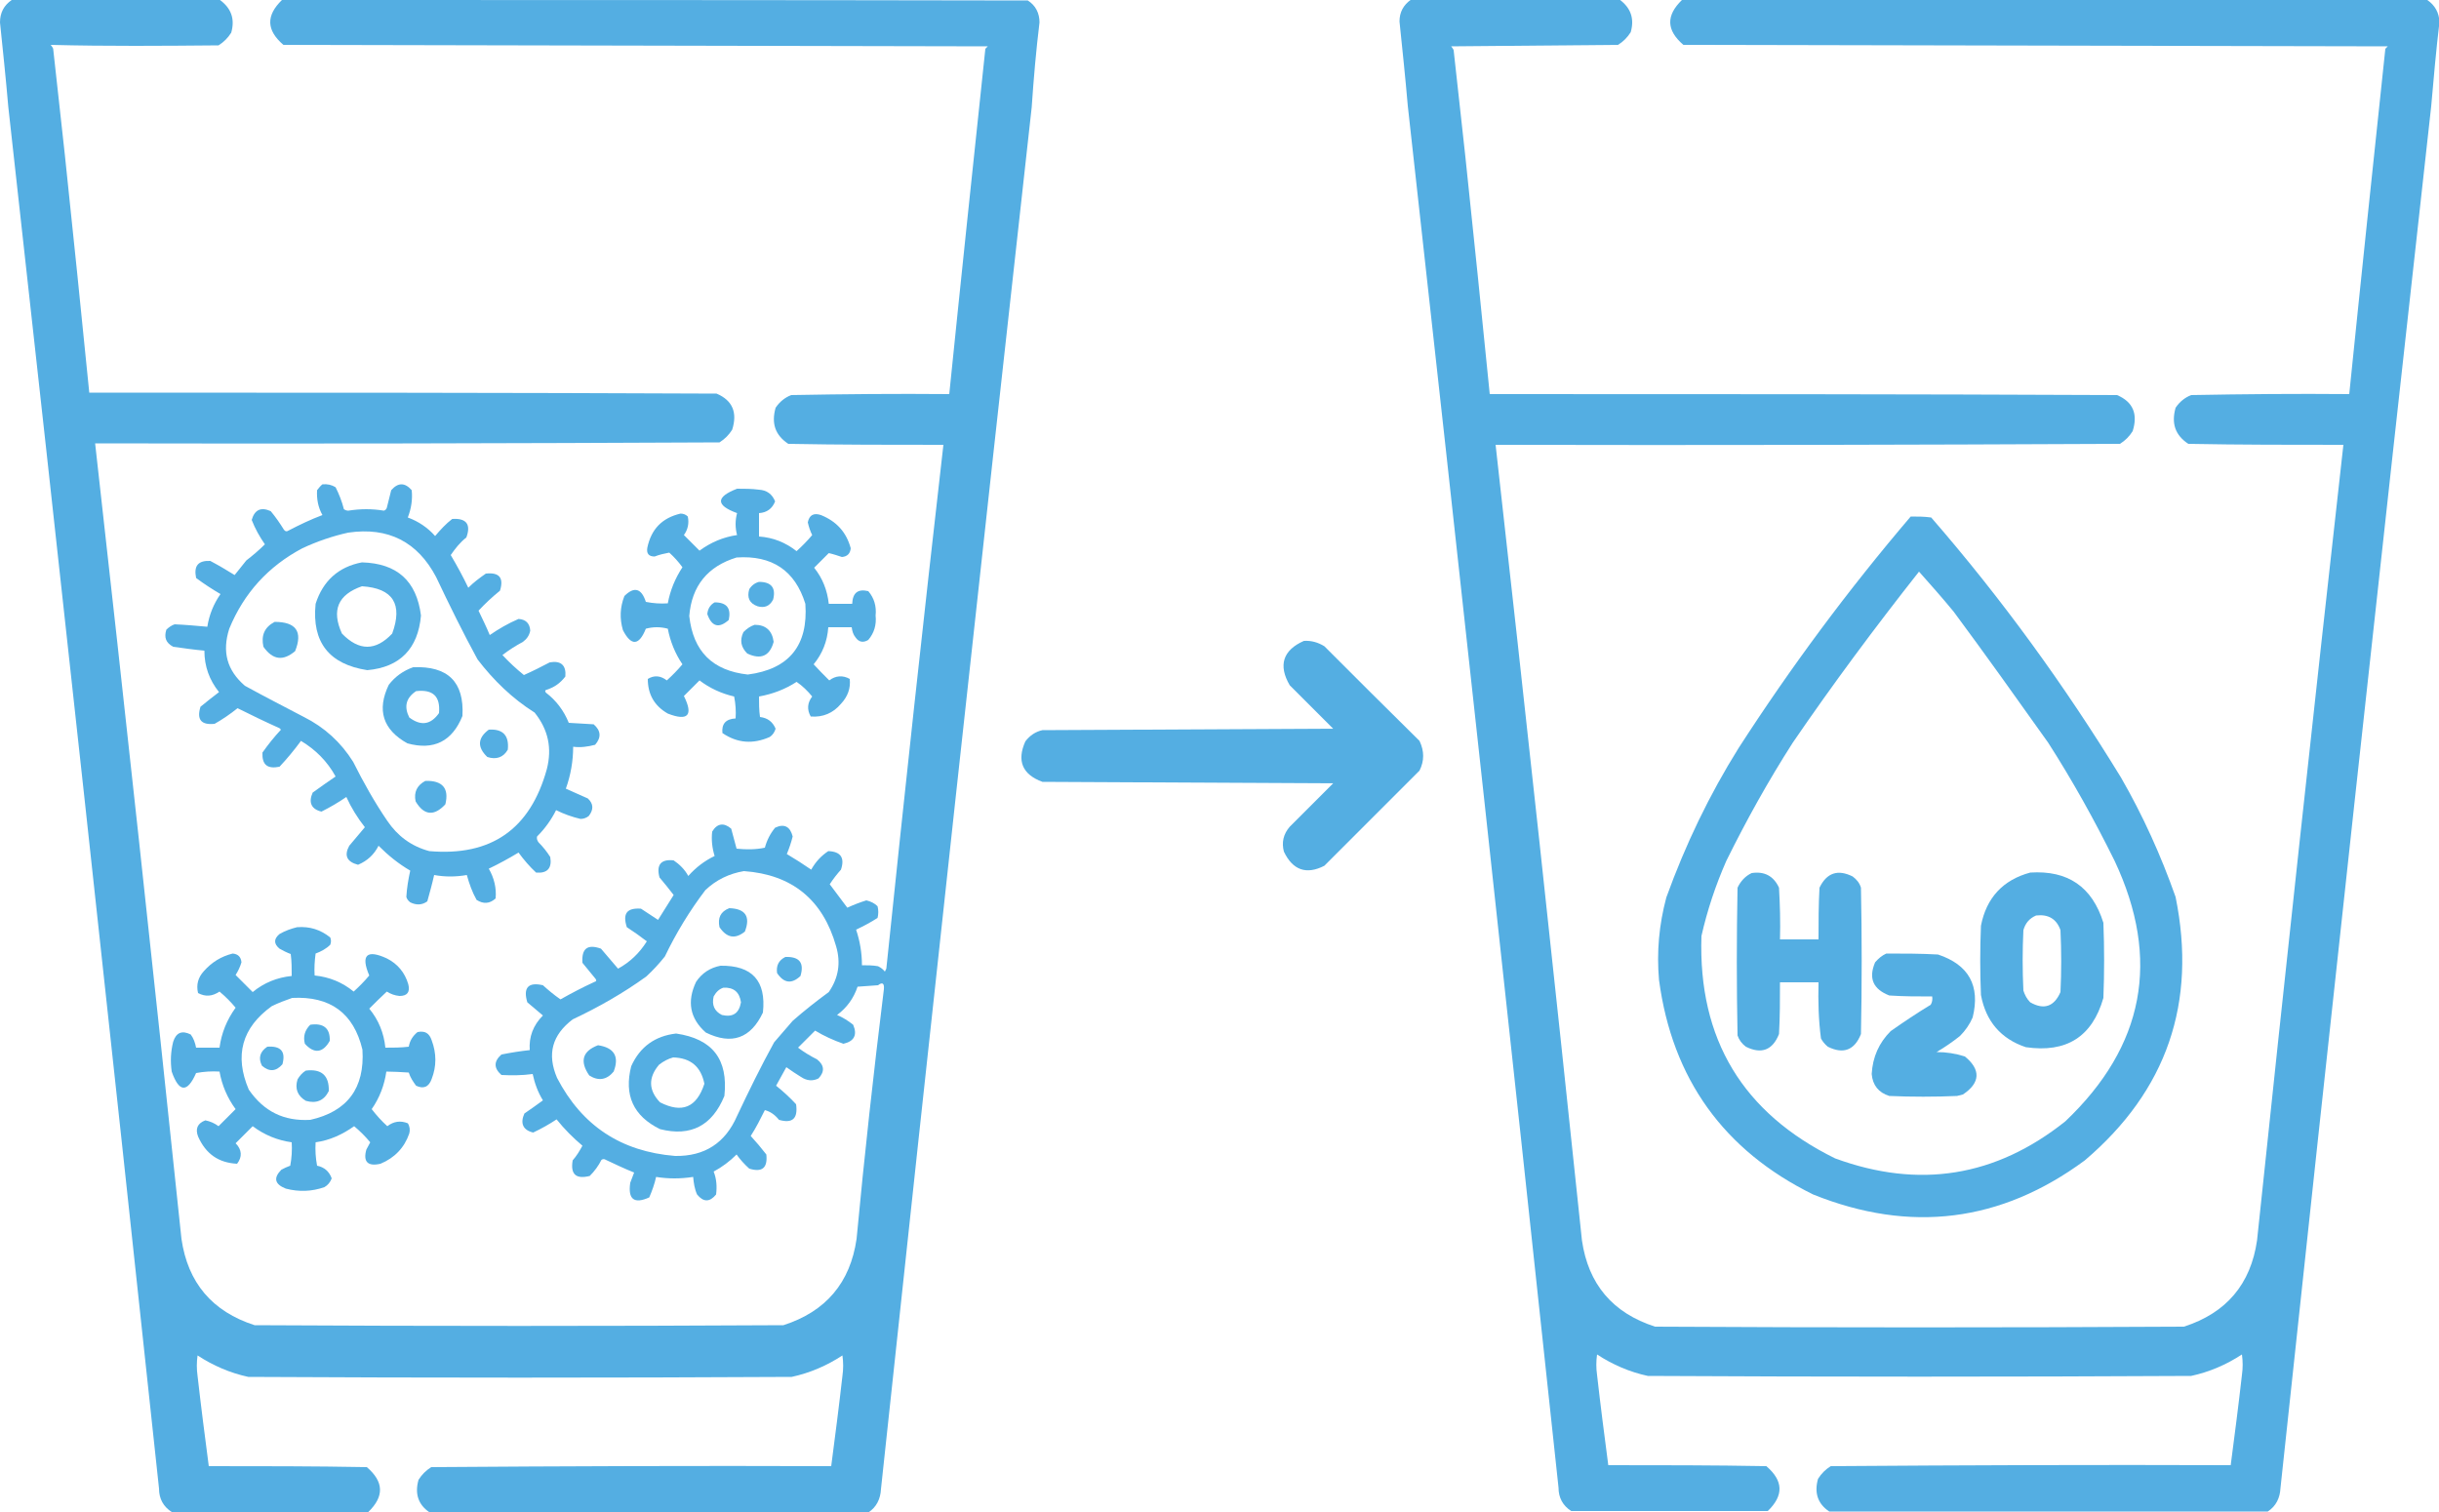 <svg xmlns="http://www.w3.org/2000/svg" xmlns:xlink="http://www.w3.org/1999/xlink" id="Calque_1" x="0px" y="0px" viewBox="0 0 500 310" style="enable-background:new 0 0 500 310;" xml:space="preserve"><style type="text/css">	.st0{fill:#54AEE2;}</style><path class="st0" d="M213.1,4.6c0-1.9-0.8-3.5-2.4-4.5C159.7,0,108.8,0,57.8,0c-3.3,3.2-3.2,6.2,0.3,9.2 c48.1,0.1,96.2,0.2,144.4,0.3c-0.2,0.2-0.3,0.3-0.5,0.5c-2.5,23.6-5,47.2-7.4,70.8c-10.8-0.1-21.6,0-32.4,0.2 c-1.3,0.5-2.4,1.4-3.2,2.6c-0.9,3.2-0.1,5.6,2.6,7.4c10.6,0.2,21.2,0.2,31.8,0.2c-4.1,35.8-8,71.6-11.7,107.4 c-0.1,0.2-0.2,0.4-0.3,0.6c-0.4-0.5-0.8-0.8-1.4-1.1c-1.1-0.2-2.2-0.2-3.3-0.2c0-2.5-0.4-4.9-1.2-7.3c1.5-0.7,3-1.5,4.4-2.4 c0.2-0.8,0.2-1.6,0-2.4c-0.6-0.6-1.4-1-2.3-1.2c-1.3,0.4-2.6,0.9-3.9,1.5c-1.2-1.6-2.4-3.2-3.6-4.8c0.7-1.1,1.5-2.1,2.3-3 c0.8-2.4,0-3.7-2.6-3.8c-1.5,1-2.6,2.2-3.5,3.8c-1.6-1.1-3.3-2.2-5-3.2c0.5-1.2,0.9-2.4,1.2-3.6c-0.5-2-1.7-2.7-3.6-1.8 c-1,1.2-1.7,2.6-2.1,4.1c-1.9,0.4-3.8,0.4-5.8,0.2c-0.4-1.4-0.7-2.7-1.1-4.1c-1.5-1.3-2.9-1.1-3.9,0.6c-0.2,1.7,0,3.4,0.5,5 c-2.1,1-3.9,2.4-5.4,4.1c-0.7-1.3-1.8-2.4-3-3.2c-2.6-0.3-3.6,0.9-2.9,3.5c1,1.2,2,2.4,2.9,3.6c-1.1,1.7-2.1,3.4-3.2,5.1 c-1.2-0.8-2.3-1.5-3.5-2.3c-2.9-0.2-3.8,1-2.9,3.8c1.4,0.9,2.8,1.9,4.1,2.9c-1.5,2.4-3.5,4.3-5.9,5.6c-1.2-1.4-2.3-2.7-3.5-4.1 c-2.8-1-4,0-3.8,2.9c0.9,1.1,1.8,2.2,2.7,3.3c0.2,0.3,0.2,0.5-0.2,0.6c-2.4,1.1-4.7,2.3-7,3.6c-1.3-0.9-2.5-1.9-3.6-2.9 c-3-0.7-4.1,0.5-3.2,3.5c1.1,0.9,2.1,1.8,3.2,2.7c-2,2-2.9,4.4-2.7,7.1c-1.9,0.2-3.8,0.5-5.8,0.9c-1.6,1.4-1.6,2.8,0,4.2 c2.1,0.1,4.2,0.1,6.4-0.2c0.4,1.9,1.1,3.8,2.1,5.4c-1.2,0.9-2.5,1.8-3.8,2.7c-0.9,2-0.3,3.4,1.8,3.9c1.7-0.8,3.3-1.7,4.8-2.7 c1.6,2,3.4,3.8,5.3,5.4c-0.6,1.1-1.2,2.1-2,3c-0.5,2.9,0.7,3.9,3.5,3.2c1-1,1.8-2.1,2.4-3.3c0.3-0.2,0.6-0.2,0.9,0 c1.9,0.9,3.8,1.8,5.8,2.6c-0.3,0.7-0.5,1.4-0.8,2.1c-0.5,3.4,0.8,4.4,3.9,3c0.6-1.4,1.1-2.8,1.4-4.2c2.5,0.4,5,0.4,7.6,0 c0.1,1.2,0.3,2.5,0.8,3.6c1.3,1.6,2.6,1.6,3.9,0c0.2-1.6,0.1-3.2-0.5-4.7c1.7-0.9,3.3-2.1,4.7-3.5c0.7,1,1.6,2,2.6,2.9 c2.6,0.8,3.8-0.1,3.5-2.9c-1-1.3-2.1-2.6-3.2-3.8c1.1-1.7,2-3.5,2.9-5.3c1.1,0.3,2,0.9,2.9,2c2.8,0.8,3.9-0.3,3.5-3.2 c-1.3-1.4-2.6-2.6-4.1-3.8c0.7-1.3,1.4-2.5,2.1-3.8c1,0.7,2,1.4,3,2c1.2,0.8,2.4,0.9,3.6,0.3c1.3-1.4,1.2-2.7-0.3-3.9 c-1.4-0.7-2.7-1.5-3.9-2.4c1.2-1.2,2.3-2.3,3.5-3.5c1.8,1.1,3.8,2,5.8,2.7c2.2-0.5,2.9-1.8,2-3.9c-1-0.8-2.1-1.5-3.3-2 c2-1.5,3.4-3.4,4.2-5.8c1.4-0.1,2.8-0.2,4.2-0.3c0.9-0.7,1.3-0.4,1.2,0.8c-2.1,17-4,34.1-5.6,51.2c-1.3,9-6.3,14.9-15,17.7 c-36.1,0.2-72.2,0.2-108.4,0c-8.7-2.8-13.7-8.7-15-17.7c-5.7-54.4-11.6-108.8-17.7-163.1c42.7,0.1,85.4,0,128-0.2 c1.1-0.7,1.9-1.5,2.6-2.6c1.1-3.5,0.1-6-3.2-7.4c-42.9-0.2-85.8-0.2-128.6-0.2c-1.6-16.2-3.3-32.5-5-48.7 c-0.8-7.2-1.6-14.5-2.4-21.8c-0.1-0.3-0.3-0.5-0.5-0.8C22,9.5,33.4,9.4,44.8,9.3c1.1-0.7,1.9-1.5,2.6-2.6c0.8-2.8,0-5-2.3-6.7 C30.9,0,16.6,0,2.4,0C0.8,1.1,0,2.6,0,4.6c0.6,5.8,1.2,11.5,1.7,17.3c10.5,94.4,20.8,188.8,30.9,283.3c0,2.1,0.9,3.7,2.6,4.8 c13.4,0,26.8,0,40.3,0c3.3-3.2,3.2-6.2-0.3-9.2c-10.8-0.2-21.6-0.2-32.4-0.2c-0.8-6.1-1.6-12.3-2.3-18.5c-0.2-1.4-0.2-2.8,0-4.2 c3.2,2.1,6.7,3.6,10.4,4.4c37.1,0.2,74.3,0.2,111.4,0c3.7-0.8,7.2-2.3,10.4-4.4c0.2,1.4,0.2,2.8,0,4.2c-0.7,6.2-1.5,12.4-2.3,18.5 c-27.3-0.1-54.7,0-82,0.2c-1.1,0.7-1.9,1.5-2.6,2.6c-0.8,2.8-0.1,5.1,2.3,6.7c30,0,59.9,0,89.9,0c1.7-1.1,2.5-2.8,2.6-4.8 c10.1-94.5,20.4-188.9,30.9-283.3C211.9,16.1,212.4,10.3,213.1,4.6z M169.9,203.4c-2.6,1.9-5,3.8-7.4,5.9c-1.3,1.5-2.5,2.9-3.8,4.4 c-2.7,4.9-5.2,10-7.6,15.1c-2.4,5.5-6.6,8.3-12.7,8.2c-11.1-0.9-19.1-6.2-24.2-16c-2.1-4.9-1-8.8,3.2-12c5.3-2.5,10.4-5.4,15.1-8.8 c1.4-1.3,2.6-2.6,3.8-4.1c2.3-4.8,5.1-9.4,8.3-13.6c2.2-2.1,4.9-3.4,7.9-3.9c9.9,0.7,16.2,5.9,18.9,15.4 C172.4,197.4,171.9,200.5,169.9,203.4z"></path><path class="st0" d="M497.6,0c-50.9,0-101.9,0-152.8,0c-3.3,3.2-3.2,6.2,0.3,9.2c48.1,0.1,96.2,0.2,144.4,0.3 c-0.2,0.2-0.3,0.3-0.5,0.5c-2.5,23.6-5,47.2-7.4,70.8c-10.8-0.1-21.6,0-32.4,0.2c-1.3,0.5-2.4,1.4-3.2,2.6c-0.9,3.2-0.1,5.6,2.6,7.4 c10.6,0.2,21.2,0.2,31.8,0.2c-6.1,54.4-12,108.8-17.7,163.1c-1.3,9-6.3,14.9-15,17.7c-36.1,0.2-72.2,0.2-108.4,0 c-8.7-2.8-13.7-8.7-15-17.7c-5.7-54.4-11.6-108.8-17.7-163.1c42.7,0.1,85.4,0,128-0.2c1.1-0.7,1.9-1.5,2.6-2.6 c1.1-3.5,0.1-6-3.2-7.4c-42.9-0.2-85.8-0.2-128.6-0.2c-1.6-16.2-3.3-32.5-5-48.7c-0.8-7.2-1.6-14.5-2.4-21.8 c-0.1-0.3-0.3-0.5-0.5-0.8c11.4-0.1,22.8-0.2,34.2-0.3c1.1-0.7,1.9-1.5,2.6-2.6c0.8-2.8,0-5-2.3-6.7c-14.2,0-28.5,0-42.7,0 c-1.6,1.1-2.4,2.6-2.4,4.5c0.6,5.8,1.2,11.5,1.7,17.3c10.5,94.4,20.8,188.8,30.9,283.3c0,2.1,0.9,3.7,2.6,4.8c13.4,0,26.8,0,40.3,0 c3.3-3.2,3.2-6.2-0.3-9.2c-10.8-0.2-21.6-0.2-32.4-0.2c-0.8-6.1-1.6-12.3-2.3-18.5c-0.2-1.4-0.2-2.8,0-4.2c3.2,2.1,6.7,3.6,10.4,4.4 c37.1,0.2,74.3,0.2,111.4,0c3.7-0.8,7.2-2.3,10.4-4.4c0.2,1.4,0.2,2.8,0,4.2c-0.7,6.2-1.5,12.4-2.3,18.5c-27.3-0.1-54.7,0-82,0.2 c-1.1,0.7-1.9,1.5-2.6,2.6c-0.8,2.8-0.1,5.1,2.3,6.7c30,0,59.9,0,89.9,0c1.7-1.1,2.5-2.8,2.6-4.8c10.1-94.5,20.4-188.9,30.9-283.3 c0.5-5.7,1-11.5,1.7-17.3C500,2.6,499.2,1.1,497.6,0z"></path><path class="st0" d="M122,152.7c1.3-1.5,1.2-2.9-0.3-4.2c-1.7-0.1-3.4-0.2-5.1-0.3c-1-2.5-2.6-4.6-4.7-6.2c-0.2-0.3-0.2-0.5,0.2-0.6 c1.6-0.5,2.8-1.4,3.8-2.7c0.2-2.3-0.9-3.3-3.2-2.9c-1.7,0.9-3.5,1.8-5.3,2.6c-1.6-1.3-3-2.6-4.4-4.1c1.3-1,2.7-1.9,4.2-2.7 c0.8-0.6,1.3-1.3,1.5-2.3c-0.1-1.5-0.9-2.3-2.4-2.4c-2.1,0.9-4,2-5.9,3.3c-0.7-1.7-1.5-3.3-2.3-5c1.4-1.5,2.8-2.8,4.4-4.1 c0.8-2.6-0.1-3.8-2.9-3.5c-1.3,0.9-2.5,1.8-3.6,2.9c-1.1-2.3-2.3-4.5-3.6-6.7c0.9-1.3,1.9-2.6,3.2-3.6c1-2.7,0-4-2.9-3.8 c-1.3,1-2.4,2.2-3.5,3.5c-1.5-1.7-3.4-3-5.6-3.8c0.7-1.8,1-3.7,0.8-5.6c-1.4-1.6-2.8-1.6-4.2,0c-0.3,1.2-0.6,2.4-0.9,3.6 c-0.1,0.3-0.3,0.5-0.6,0.6c-2.4-0.4-4.8-0.4-7.3,0c-0.3,0-0.6-0.1-0.9-0.3c-0.4-1.6-1-3.1-1.7-4.5c-0.8-0.5-1.7-0.7-2.7-0.6 c-0.4,0.3-0.7,0.7-1.1,1.2c-0.1,1.8,0.2,3.5,1.1,5.1c-2.4,0.9-4.7,2-7,3.2c-0.3,0.2-0.6,0.2-0.9-0.2c-0.8-1.3-1.7-2.6-2.7-3.8 c-2-0.9-3.3-0.3-3.9,1.8c0.7,1.8,1.6,3.4,2.7,5c-1.2,1.2-2.5,2.3-3.8,3.3c-0.8,1-1.6,2-2.4,3c-1.6-1-3.3-2-5-2.9 c-2.5-0.1-3.4,1-2.9,3.5c1.6,1.2,3.3,2.3,5,3.3c-1.4,2-2.3,4.2-2.7,6.7c-2.2-0.2-4.4-0.4-6.7-0.5c-0.6,0.2-1.2,0.6-1.7,1.1 c-0.5,1.6-0.1,2.7,1.4,3.5c2.1,0.3,4.2,0.6,6.4,0.8c0,3.2,1,6,3,8.5c-1.3,1-2.6,2-3.8,3c-0.8,2.6,0.1,3.8,2.9,3.5 c1.6-0.9,3.2-2,4.7-3.2c2.8,1.4,5.7,2.8,8.6,4.1c0.1,0.1,0.2,0.2,0.3,0.3c-1.4,1.5-2.6,3-3.8,4.7c-0.1,2.5,1,3.4,3.5,2.9 c1.6-1.7,3-3.4,4.4-5.3c3,1.8,5.4,4.2,7.1,7.3c-1.6,1.1-3.2,2.2-4.7,3.3c-0.9,2-0.3,3.4,1.8,3.9c1.8-0.9,3.5-1.9,5.1-3 c1,2.2,2.3,4.3,3.8,6.2c-1.1,1.3-2.1,2.5-3.2,3.8c-1.1,2-0.5,3.3,1.8,3.9c1.9-0.8,3.3-2.1,4.2-3.9c2,2,4.1,3.7,6.5,5.1 c-0.4,1.8-0.7,3.6-0.8,5.4c0.1,0.4,0.4,0.8,0.8,1.1c1.2,0.6,2.4,0.6,3.5-0.2c0.5-1.8,1-3.6,1.4-5.4c2.2,0.4,4.4,0.4,6.7,0 c0.5,1.8,1.1,3.5,2,5.1c1.4,0.9,2.7,0.8,3.9-0.3c0.2-2.1-0.3-4.2-1.4-6.1c2.1-1,4.1-2.1,6.1-3.3c1.1,1.5,2.3,2.9,3.6,4.1 c2.3,0.2,3.3-0.9,2.9-3.2c-0.7-1.1-1.5-2.1-2.4-3c-0.3-0.4-0.4-0.8-0.3-1.2c1.6-1.6,2.9-3.4,3.9-5.4c1.6,0.8,3.3,1.4,5,1.8 c0.6,0,1.2-0.2,1.7-0.6c1-1.3,1-2.5-0.2-3.6c-1.5-0.7-3-1.3-4.5-2c1-2.8,1.5-5.7,1.5-8.6C119,153.3,120.5,153.1,122,152.7z  M112.1,157.7c-3.4,12.3-11.4,17.9-24.1,16.8c-3.7-1-6.5-3.1-8.6-6.2c-2.6-3.8-4.9-7.9-7-12.1c-2.5-4-5.9-7.1-10.1-9.2 c-4-2.1-8.1-4.2-12.1-6.4c-3.7-3.2-4.7-7-3.2-11.7c3-7.3,8-12.8,15-16.5c3-1.4,6.2-2.5,9.4-3.2c8.2-1.2,14.2,1.9,18,9.1 c2.7,5.7,5.5,11.4,8.5,16.9c3.3,4.3,7.1,8,11.7,10.9C112.4,149.6,113.2,153.4,112.1,157.7z"></path><path class="st0" d="M158.9,102.8c-0.6-1.5-1.7-2.3-3.3-2.4c-1.5-0.2-3-0.2-4.5-0.2c-4.4,1.7-4.4,3.4,0,5c-0.4,1.5-0.4,3,0,4.5 c-2.8,0.4-5.4,1.5-7.7,3.2c-1.1-1.1-2.1-2.1-3.2-3.2c0.8-1.1,1.1-2.4,0.8-3.8c-0.4-0.4-0.9-0.6-1.5-0.6c-3.8,0.9-6,3.2-6.8,7 c-0.2,1.2,0.3,1.8,1.5,1.8c1-0.4,2-0.6,3-0.8c1,0.9,1.9,1.9,2.7,3c-1.5,2.3-2.5,4.7-3,7.4c-1.5,0.1-3,0-4.5-0.3 c-0.9-2.8-2.4-3.2-4.4-1.2c-0.9,2.3-1,4.6-0.3,7c1.7,3.3,3.3,3.2,4.7-0.3c1.5-0.4,3-0.4,4.5,0c0.5,2.6,1.5,5.1,3,7.3 c-1,1.2-2.1,2.3-3.2,3.3c-1.3-1-2.6-1.1-3.9-0.3c0,3.1,1.3,5.5,4.1,7.1c4.1,1.6,5.3,0.4,3.3-3.6c1.1-1.1,2.1-2.1,3.2-3.2 c2.1,1.6,4.5,2.7,7.1,3.3c0.3,1.5,0.4,3,0.3,4.5c-2,0.1-2.9,1.1-2.7,3c3.1,2.1,6.3,2.3,9.7,0.8c0.6-0.4,1-1,1.2-1.7 c-0.6-1.4-1.6-2.2-3.2-2.4c-0.2-1.4-0.2-2.8-0.2-4.2c2.8-0.5,5.4-1.5,7.7-3c1.2,0.8,2.3,1.9,3.2,3c-1,1.3-1.1,2.7-0.3,4.1 c2.5,0.2,4.6-0.7,6.2-2.6c1.4-1.5,2-3.2,1.8-5.1c-1.4-0.8-2.9-0.7-4.2,0.3c-1.1-1.1-2.2-2.2-3.2-3.3c1.8-2.2,2.8-4.7,3-7.6 c1.6,0,3.2,0,4.8,0c0.1,0.8,0.3,1.5,0.8,2.1c0.7,1,1.6,1.1,2.6,0.5c1.2-1.4,1.7-3.1,1.5-5c0.2-1.9-0.3-3.6-1.5-5 c-2.1-0.5-3.2,0.3-3.3,2.6c-1.6,0-3.2,0-4.8,0c-0.3-2.8-1.3-5.3-3-7.4c1-1,2-2,3-3c0.9,0.2,1.8,0.5,2.7,0.8c1.1-0.1,1.7-0.7,1.8-1.8 c-0.9-3.3-2.9-5.5-6.1-6.8c-1.5-0.5-2.4,0-2.7,1.5c0.2,0.9,0.5,1.8,0.9,2.6c-1,1.2-2.1,2.3-3.2,3.3c-2.3-1.8-4.8-2.8-7.7-3 c0-1.6,0-3.2,0-4.8C157.2,105.1,158.3,104.3,158.9,102.8z M165.1,123.8c0.6,8.5-3.3,13.4-11.8,14.5c-7.2-0.8-11.2-4.7-12-12 c0.5-6.2,3.8-10.2,9.7-12C158.3,113.8,163,117,165.1,123.8z"></path><path class="st0" d="M395.9,106.1c-1.4-0.2-2.8-0.2-4.2-0.2c-12.8,15-24.6,30.9-35.3,47.5c-6,9.6-10.9,19.8-14.8,30.6 c-1.5,5.6-2,11.2-1.5,16.9c2.7,20.3,13.3,35,31.6,44c19.9,8,38.5,5.7,55.7-7c16.8-14.3,23-32.3,18.6-54c-3-8.5-6.7-16.7-11.2-24.5 C423.3,140.6,410.4,122.8,395.9,106.1z M423.4,229.9c-14.3,11.4-30,13.9-47.2,7.6c-18.9-9.3-28.1-24.4-27.4-45.6 c1.2-5.3,2.9-10.4,5.1-15.4c4.1-8.3,8.6-16.4,13.6-24.2c8.2-12,16.9-23.7,25.9-35.1c2.4,2.7,4.8,5.4,7.1,8.2 c6.6,8.9,13,17.9,19.4,26.9c5,7.8,9.5,15.9,13.6,24.2C443,196.7,439.6,214.5,423.4,229.9z"></path><path class="st0" d="M86.3,126.2c-0.9-7.1-4.9-10.7-12.1-10.9c-4.8,0.9-8,3.8-9.5,8.5c-0.8,7.9,2.8,12.4,10.6,13.6 C82,136.8,85.7,133,86.3,126.2z M80.4,129.9c-3.4,3.6-6.8,3.6-10.3,0c-2.2-4.8-0.8-8,4.1-9.7C80.6,120.6,82.6,123.9,80.4,129.9z"></path><path class="st0" d="M155.3,124.3c1.4,0.4,2.5,0,3.2-1.4c0.6-2.4-0.4-3.6-2.9-3.6c-0.8,0.2-1.5,0.7-2,1.5 C153.1,122.5,153.6,123.7,155.3,124.3z"></path><path class="st0" d="M146.5,123.5c-0.9,0.5-1.4,1.3-1.5,2.4c0.9,2.6,2.4,3,4.4,1.2C149.9,124.7,149,123.5,146.5,123.5z"></path><path class="st0" d="M56.3,127.5c-2.1,1.1-2.8,2.8-2.3,5.1c1.9,2.7,4,3,6.5,0.9C62.1,129.5,60.7,127.5,56.3,127.5z"></path><path class="st0" d="M154.7,128.1c-0.9,0.3-1.6,0.8-2.3,1.5c-0.8,1.7-0.5,3.1,0.8,4.4c2.8,1.3,4.6,0.5,5.4-2.4 C158.3,129.3,157,128.1,154.7,128.1z"></path><path class="st0" d="M271.5,132.5c-1.3-0.8-2.7-1.2-4.2-1.1c-4.3,1.9-5.3,5-2.9,9.1c3,3,6,6,8.9,8.9c-19.9,0.1-39.7,0.2-59.6,0.3 c-1.4,0.3-2.6,1.1-3.5,2.3c-1.8,4-0.6,6.8,3.5,8.3c19.9,0.1,39.7,0.2,59.6,0.3c-3,3-6,6-8.9,8.9c-1.3,1.5-1.7,3.2-1.2,5.1 c1.8,3.8,4.6,4.8,8.3,2.9c6.5-6.5,13-13,19.5-19.5c1-2,1-4,0-6.1C284.5,145.5,278,139,271.5,132.5z"></path><path class="st0" d="M84.7,136.8c-2,0.7-3.7,1.9-5,3.6c-2.5,5.2-1.2,9.2,3.8,12c5.4,1.5,9.2-0.4,11.3-5.6 C95.2,139.8,91.8,136.5,84.7,136.8z M90,146.2c-1.7,2.4-3.7,2.7-6.1,0.9c-1.1-2.2-0.7-4,1.4-5.4C88.8,141.3,90.3,142.8,90,146.2z"></path><path class="st0" d="M100.2,149.6c-2.3,1.7-2.4,3.6-0.3,5.6c1.8,0.6,3.3,0.1,4.2-1.5C104.4,150.8,103.1,149.4,100.2,149.6z"></path><path class="st0" d="M87.2,160.1c-1.7,0.9-2.4,2.3-2,4.2c1.7,2.9,3.8,3.1,6.1,0.6C92.1,161.6,90.7,160,87.2,160.1z"></path><path class="st0" d="M379.8,179.7c-3-1.5-5.3-0.8-6.8,2.3c-0.2,3.5-0.2,7.1-0.2,10.6c-2.6,0-5.2,0-7.9,0c0.1-3.5,0-7.1-0.2-10.6 c-1.1-2.4-3-3.4-5.6-3c-1.3,0.6-2.3,1.7-2.9,3c-0.2,10.1-0.2,20.2,0,30.3c0.3,0.9,0.9,1.7,1.7,2.3c3.2,1.6,5.5,0.7,6.8-2.6 c0.2-3.5,0.2-7.1,0.2-10.6c2.6,0,5.2,0,7.9,0c-0.1,3.9,0,7.7,0.5,11.5c0.3,0.6,0.8,1.2,1.4,1.7c3.2,1.6,5.5,0.7,6.8-2.6 c0.2-10,0.2-20,0-30C381.2,181,380.6,180.3,379.8,179.7z"></path><path class="st0" d="M416.2,178.9c-5.6,1.5-9,5.2-10.1,10.9c-0.2,4.7-0.2,9.5,0,14.2c1,5.4,4.1,9,9.2,10.7 c8.3,1.2,13.6-2.1,15.9-10.1c0.2-5.1,0.2-10.3,0-15.4C428.9,181.8,423.9,178.4,416.2,178.9z M422.4,203.4c-1.3,3-3.4,3.7-6.2,2.1 c-0.7-0.7-1.1-1.5-1.4-2.4c-0.2-4.1-0.2-8.3,0-12.4c0.4-1.4,1.2-2.4,2.6-3c2.5-0.3,4.2,0.7,5,3C422.6,195,422.6,199.2,422.4,203.4z"></path><path class="st0" d="M152.7,191c1.2-3.1,0.1-4.7-3.2-4.8c-1.8,0.7-2.4,2-2,3.9C149,192.3,150.7,192.6,152.7,191z"></path><path class="st0" d="M83.8,219.9c0.3,1,0.9,1.9,1.5,2.7c1.5,0.7,2.6,0.3,3.2-1.4c1-2.6,1-5.2,0-7.9c-0.5-1.5-1.4-2-2.9-1.7 c-1,0.8-1.6,1.8-1.8,3c-1.6,0.2-3.2,0.2-4.8,0.2c-0.3-3-1.4-5.7-3.3-8c1.2-1.2,2.4-2.4,3.6-3.5c0.8,0.5,1.6,0.8,2.6,0.9 c1.6,0,2.2-0.8,1.8-2.4c-0.7-2.4-2.2-4.2-4.4-5.3c-4.1-1.9-5.4-0.7-3.6,3.5c-1,1.2-2.1,2.3-3.2,3.3c-2.3-1.9-5-3-8-3.3 c-0.1-1.5,0-3,0.2-4.5c1.1-0.4,2.2-1,3-1.8c0.2-0.5,0.2-1,0-1.5c-2-1.6-4.2-2.3-6.8-2.1c-1.2,0.3-2.4,0.7-3.6,1.4c-1.2,1-1.2,2,0,3 c0.7,0.4,1.5,0.8,2.3,1.1c0.2,1.5,0.2,3,0.2,4.5c-3,0.3-5.7,1.4-8,3.3c-1.2-1.2-2.3-2.3-3.5-3.5c0.5-0.8,0.9-1.6,1.2-2.6 c-0.1-1.1-0.7-1.7-1.8-1.8c-2.4,0.6-4.3,1.8-5.9,3.6c-1.2,1.3-1.6,2.8-1.2,4.5c1.5,0.8,2.9,0.7,4.4-0.3c1.2,1,2.3,2.1,3.3,3.3 c-1.8,2.5-2.9,5.2-3.3,8.2c-1.6,0-3.2,0-4.8,0c-0.2-1-0.5-1.9-1.1-2.7c-1.8-0.9-3-0.4-3.6,1.5c-0.5,2-0.6,4-0.3,6.1 c1.5,4.3,3.2,4.4,5,0.3c1.6-0.3,3.2-0.4,4.8-0.3c0.5,2.8,1.6,5.4,3.3,7.7c-1.2,1.2-2.3,2.3-3.5,3.5c-0.8-0.6-1.7-1-2.7-1.2 c-1.6,0.6-2.1,1.7-1.5,3.3c1.6,3.6,4.2,5.4,8,5.6c1.1-1.4,1-2.9-0.3-4.2c1.2-1.2,2.3-2.3,3.5-3.5c2.4,1.8,5.1,2.9,8,3.3 c0.1,1.6,0,3.2-0.3,4.8c-0.6,0.2-1.2,0.5-1.8,0.8c-1.7,1.7-1.4,3,0.9,3.9c2.7,0.7,5.3,0.6,7.9-0.3c0.7-0.4,1.2-1,1.5-1.8 c-0.5-1.4-1.5-2.3-3-2.6c-0.3-1.6-0.4-3.2-0.3-4.8c2.9-0.4,5.5-1.6,7.9-3.3c1.2,1,2.3,2.1,3.3,3.3c-0.3,0.5-0.5,1-0.8,1.5 c-0.7,2.5,0.3,3.5,2.9,2.9c2.9-1.2,4.9-3.3,5.9-6.2c0.2-0.7,0.1-1.5-0.3-2.1c-1.5-0.6-2.9-0.4-4.2,0.6c-1.2-1.1-2.2-2.2-3.2-3.5 c1.6-2.3,2.6-4.9,3-7.7C80.6,219.7,82.2,219.8,83.8,219.9z M63.6,229.6c-5.4,0.3-9.5-1.7-12.6-6.2c-3-7-1.4-12.7,4.7-17.1 c1.4-0.7,2.8-1.2,4.2-1.7c7.8-0.4,12.6,3.1,14.4,10.6C74.8,223.1,71.2,227.9,63.6,229.6z"></path><path class="st0" d="M402.8,216.6c-1.9-0.6-3.8-0.9-5.8-0.9c1.7-1,3.3-2.1,4.8-3.3c1.1-1.1,2-2.4,2.6-3.8c1.6-6.5-0.8-10.8-7.1-12.9 c-3.5-0.2-7.1-0.2-10.6-0.2c-0.9,0.4-1.6,1-2.3,1.8c-1.4,3.3-0.4,5.5,2.9,6.8c2.9,0.2,5.9,0.2,8.8,0.2c0.1,0.6,0,1.2-0.3,1.7 c-2.8,1.7-5.5,3.5-8.2,5.4c-2.4,2.4-3.7,5.3-3.9,8.8c0.2,2.3,1.4,3.8,3.6,4.5c4.6,0.2,9.3,0.2,13.9,0c0.4-0.1,0.8-0.2,1.2-0.3 C406,222,406.1,219.3,402.8,216.6z"></path><path class="st0" d="M161,196.2c-1.4,0.7-1.9,1.8-1.7,3.3c1.4,2.1,3,2.3,4.8,0.6C164.9,197.4,163.9,196.1,161,196.2z"></path><path class="st0" d="M147.7,198c-2.1,0.4-3.8,1.5-5,3.3c-1.9,4-1.3,7.5,2,10.4c5.3,2.6,9.2,1.2,11.7-4.1 C157.1,201.1,154.2,197.9,147.7,198z M148,208.1c-1.6-0.8-2.1-2.1-1.7-3.8c0.5-0.9,1.1-1.5,2-1.8c2.1-0.1,3.3,0.9,3.6,3 C151.5,207.8,150.2,208.6,148,208.1z"></path><path class="st0" d="M63.6,210.1c-1.1,1.1-1.5,2.4-1.1,3.9c1.9,2.1,3.7,1.9,5.1-0.6C67.7,210.8,66.3,209.7,63.6,210.1z"></path><path class="st0" d="M138.6,211.9c-4.3,0.5-7.4,2.7-9.2,6.7c-1.5,5.9,0.4,10.2,5.9,12.9c6.3,1.6,10.7-0.7,13.2-6.8 C149.3,217.2,146.1,213,138.6,211.9z M135.3,226c-2.4-2.5-2.4-5.1-0.2-7.7c0.9-0.7,1.8-1.2,2.9-1.5c3.6,0.1,5.7,1.9,6.4,5.4 C142.8,227.1,139.8,228.3,135.3,226z"></path><path class="st0" d="M122.6,214.3c-3.2,1.2-3.8,3.3-1.8,6.2c1.9,1.2,3.6,0.9,5-0.8C127,216.6,125.9,214.8,122.6,214.3z"></path><path class="st0" d="M54.8,214.6c-1.5,1-1.9,2.3-1.1,3.9c1.5,1.3,2.9,1.2,4.2-0.3C58.6,215.6,57.6,214.4,54.8,214.6z"></path><path class="st0" d="M62.7,219.5c-0.7,0.4-1.3,1.1-1.7,1.8c-0.6,1.9,0,3.4,1.7,4.4c2.1,0.6,3.7,0,4.7-2 C67.5,220.5,65.9,219.1,62.7,219.5z"></path></svg>